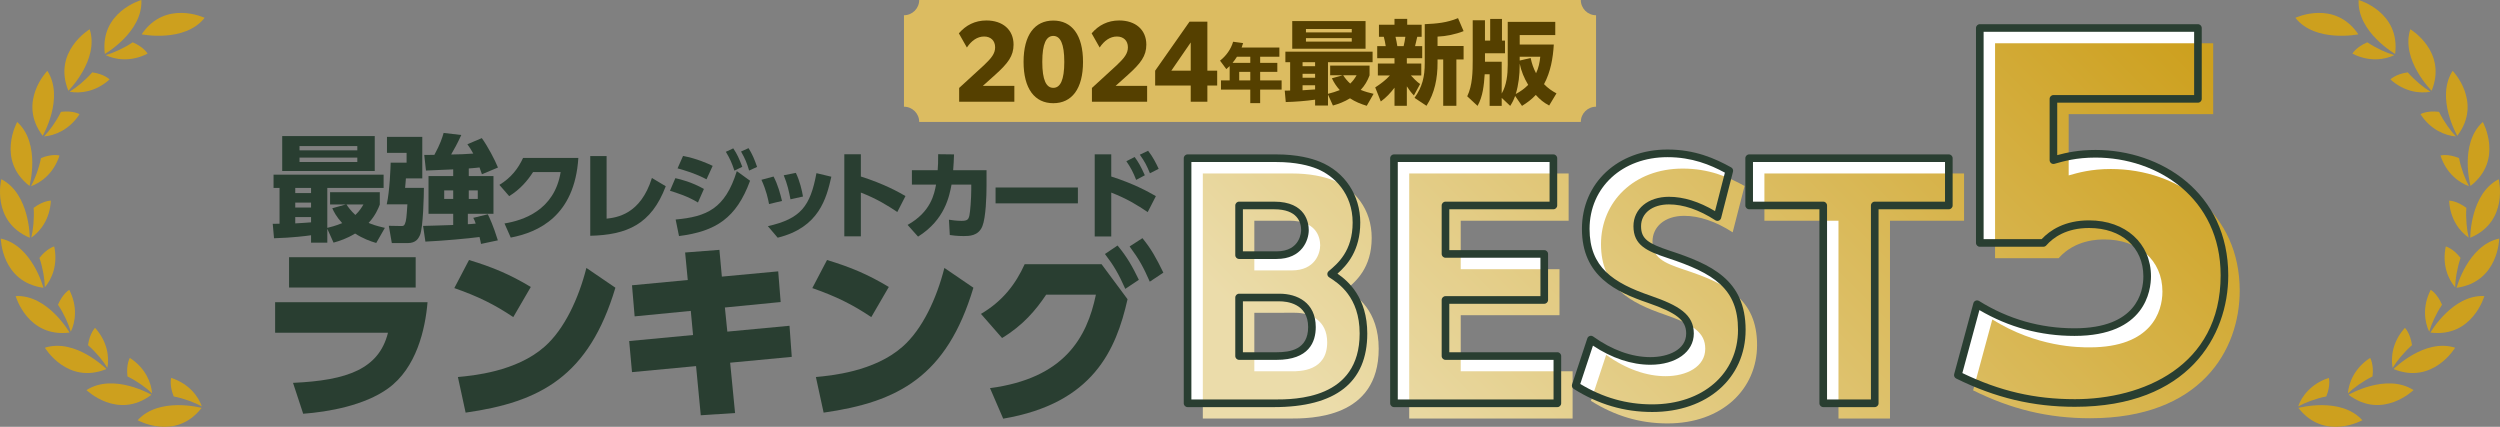 <svg viewBox="0 0 328 56" xmlns="http://www.w3.org/2000/svg" xmlns:xlink="http://www.w3.org/1999/xlink"><rect x="0" y="0" width="328" height="56" fill="#808080" stroke="none"/><linearGradient id="a"><stop offset=".001" stop-color="#ebdcaa"/><stop offset="1" stop-color="#cda01e"/></linearGradient><linearGradient id="b" gradientTransform="matrix(1 0 0 -1 2 60)" gradientUnits="userSpaceOnUse" x1="161.407" x2="241.756" xlink:href="#a" y1="17.784" y2="98.132"/><linearGradient id="c" gradientTransform="matrix(1 0 0 -1 2 60)" gradientUnits="userSpaceOnUse" x1="175.817" x2="256.166" xlink:href="#a" y1="3.374" y2="83.722"/><linearGradient id="d" gradientTransform="matrix(1 0 0 -1 2 60)" gradientUnits="userSpaceOnUse" x1="188.079" x2="268.427" xlink:href="#a" y1="-8.888" y2="71.461"/><linearGradient id="e" gradientTransform="matrix(1 0 0 -1 2 60)" gradientUnits="userSpaceOnUse" x1="197.877" x2="278.226" xlink:href="#a" y1="-18.687" y2="61.662"/><linearGradient id="f" gradientTransform="matrix(1 0 0 -1 2 60)" gradientUnits="userSpaceOnUse" x1="210.18" x2="290.529" xlink:href="#a" y1="-30.99" y2="49.359"/><path d="m207.402 16-86.803-.001c0-1.105-.895-2-2-2l0-11.999c1.105 0 2-.895 2-2l86.803.001c0 1.105.895 2 2 2l-0 11.999c-1.105 0-2.0.895-2 2h-0z" fill="#dcbc61"/><g fill="#cda01e"><path d="m301.551 53.519s5.558-1.509 8.39 1.614c0 0-4.976 2.779-8.39-1.614z"/><path d="m305.209 52.012c.604-1.497.332-2.432.332-2.432-2.351.763-3.573 2.445-4.023 3.741.892-.49 2.278-1.03 3.691-1.31z"/><path d="m308.13 51.791s4.978-2.896 8.522-.612c0 0-4.087 3.972-8.522.612z"/><path d="m311.274 49.389c.196-1.603-.309-2.435-.309-2.435-2.074 1.345-2.819 3.286-2.918 4.655.734-.704 1.933-1.585 3.226-2.22z"/><path d="m314.038 48.419s4.059-4.085 8.073-2.797c0 0-2.92 4.894-8.073 2.797z"/><path d="m316.453 45.285c-.225-1.599-.928-2.272-.928-2.272-1.655 1.836-1.872 3.904-1.613 5.251.527-.87 1.457-2.031 2.542-2.98z"/><path d="m318.872 43.633s2.863-4.997 7.074-4.791c0 0-1.553 5.483-7.074 4.791z"/><path d="m320.394 39.981c-.631-1.486-1.485-1.954-1.485-1.954-1.123 2.202-.798 4.255-.199 5.49.284-.977.882-2.339 1.684-3.536h0z"/><path d="m322.302 37.759s1.472-5.568 5.593-6.459c0 0-.081 5.699-5.593 6.459z"/><path d="m322.827 33.838c-.995-1.272-1.94-1.503-1.94-1.503-.515 2.418.33 4.317 1.228 5.354.021-1.017.247-2.488.711-3.851z"/><path d="m324.095 31.197s-.019-5.759 3.731-7.686c0 0 1.396 5.525-3.731 7.686z"/><path d="m323.587 27.274c-1.29-.971-2.263-.95-2.263-.95.128 2.469 1.436 4.084 2.572 4.854-.243-.988-.406-2.467-.31-3.904z"/><path d="m324.129 24.395s-1.509-5.558 1.614-8.39c0 0 2.779 4.976-1.614 8.39z"/><path d="m322.623 20.737c-1.497-.604-2.432-.332-2.432-.332.763 2.351 2.445 3.573 3.741 4.023-.49-.892-1.03-2.278-1.31-3.691z"/><path d="m322.401 17.816s-2.896-4.978-.612-8.522c0 0 3.972 4.087.612 8.522z"/><path d="m320 14.672c-1.603-.196-2.435.309-2.435.309 1.345 2.074 3.286 2.819 4.655 2.918-.704-.734-1.585-1.933-2.22-3.226z"/><path d="m319.029 11.908s-4.085-4.059-2.797-8.073c0 0 4.894 2.92 2.797 8.073z"/><path d="m315.896 9.493c-1.599.225-2.272.928-2.272.928 1.836 1.655 3.904 1.872 5.251 1.613-.87-.527-2.031-1.457-2.98-2.542z"/><path d="m314.243 7.074s-4.997-2.863-4.791-7.074c0 0 5.483 1.553 4.791 7.074z"/><path d="m310.591 5.552c-1.486.631-1.954 1.485-1.954 1.485 2.202 1.123 4.255.798 5.49.199-.977-.284-2.339-.882-3.536-1.684h0z"/><path d="m309.416 4.505s-5.646 1.137-8.264-2.166c0 0 5.149-2.443 8.264 2.166h-0z"/><path d="m26.449 53.519s-5.558-1.509-8.39 1.614c0 0 4.976 2.779 8.39-1.614z"/><path d="m22.791 52.012c-.604-1.497-.332-2.432-.332-2.432 2.351.763 3.573 2.445 4.023 3.741-.892-.49-2.278-1.03-3.691-1.31z"/><path d="m19.87 51.791s-4.978-2.896-8.522-.612c0 0 4.087 3.972 8.522.612z"/><path d="m16.726 49.389c-.196-1.603.309-2.435.309-2.435 2.074 1.345 2.819 3.286 2.918 4.655-.734-.704-1.933-1.585-3.226-2.22z"/><path d="m13.962 48.419s-4.059-4.085-8.073-2.797c0 0 2.92 4.894 8.073 2.797z"/><path d="m11.547 45.285c.225-1.599.928-2.272.928-2.272 1.655 1.836 1.872 3.904 1.613 5.251-.527-.87-1.457-2.031-2.542-2.98z"/><path d="m9.128 43.633s-2.863-4.997-7.074-4.791c0 0 1.553 5.483 7.074 4.791z"/><path d="m7.606 39.981c.631-1.486 1.485-1.954 1.485-1.954 1.123 2.202.798 4.255.199 5.49-.284-.977-.882-2.339-1.684-3.536z"/><path d="m5.698 37.759s-1.472-5.568-5.593-6.459c0 0 .081 5.699 5.593 6.459z"/><path d="m5.173 33.838c.995-1.272 1.94-1.503 1.94-1.503.515 2.418-.33 4.317-1.228 5.354-.021-1.017-.247-2.488-.711-3.851z"/><path d="m3.905 31.197s.019-5.759-3.731-7.686c0 0-1.396 5.525 3.731 7.686z"/><path d="m4.413 27.274c1.29-.971 2.263-.95 2.263-.95-.128 2.469-1.436 4.084-2.572 4.854.243-.988.406-2.467.31-3.904z"/><path d="m3.871 24.395s1.509-5.558-1.614-8.39c0 0-2.779 4.976 1.614 8.39z"/><path d="m5.377 20.737c1.497-.604 2.432-.332 2.432-.332-.763 2.351-2.445 3.573-3.741 4.023.49-.892 1.03-2.278 1.31-3.691z"/><path d="m5.599 17.816s2.896-4.978.612-8.522c0 0-3.972 4.087-.612 8.522z"/><path d="m8 14.672c1.603-.196 2.435.309 2.435.309-1.345 2.074-3.286 2.819-4.655 2.918.704-.734 1.585-1.933 2.22-3.226z"/><path d="m8.971 11.908s4.085-4.059 2.797-8.073c0 0-4.894 2.92-2.797 8.073z"/><path d="m12.104 9.493c1.599.225 2.272.928 2.272.928-1.836 1.655-3.904 1.872-5.251 1.613.87-.527 2.031-1.457 2.98-2.542z"/><path d="m13.757 7.074s4.997-2.863 4.791-7.074c0 0-5.483 1.553-4.791 7.074z"/><path d="m17.409 5.552c1.486.631 1.954 1.485 1.954 1.485-2.202 1.123-4.255.798-5.49.199.977-.284 2.339-.882 3.536-1.684z"/><path d="m18.584 4.505s5.646 1.137 8.264-2.166c0 0-5.149-2.443-8.264 2.166z"/></g><path d="m167.447 20.758c2.4 0 4.239.4 5.52.92 2.76 1.12 4.999 3.759 4.999 7.52 0 3.959-2.079 5.719-3.319 6.759 1.319.84 4.239 2.76 4.239 7.799 0 9.158-8.879 9.158-11.758 9.158h-11.318v-32.155zm-4.879 6.199v6.52h4.919c3.08 0 3.72-2.28 3.72-3.279 0-1.16-.56-3.24-4.039-3.24h-4.6zm0 12.078v7.679h4.919c1.04 0 4.64 0 4.64-3.799 0-2.84-2.12-3.88-4.239-3.88z" fill="#fff"/><path d="m202.606 33.316v6.039h-12.958v7.358h14.678v6.199h-21.437v-32.155h20.916v6.199h-14.157v6.359h12.958z" fill="#fff"/><path d="m225.327 28.478c-2.24-1.44-4.399-2.16-6.359-2.16-2.6 0-4.159 1.479-4.159 3.359 0 2.12 1.439 2.8 4.079 3.68 5.6 1.84 9.639 3.839 9.639 9.918 0 5.72-4.52 10.278-11.758 10.278-3.64 0-6.919-1-10.039-2.959l2-6.039c2.68 1.92 5.359 2.8 7.799 2.8 2.76 0 5.199-1.24 5.199-3.6 0-2.08-1.52-3.16-5.319-4.479-4.56-1.56-8.358-3.64-8.358-9.238 0-5.56 4.319-9.919 10.718-9.919 3.359 0 5.879 1.04 8.119 2.28l-1.56 6.08z" fill="#fff"/><path d="m245.967 52.913h-6.759v-25.956h-9.718v-6.199h26.195v6.199h-9.719z" fill="#fff"/><path d="m288.369 12.974h-18.959v8.04c1.26-.36 2.939-.84 5.52-.84 8.939 0 16.919 5.82 16.919 15.96 0 7.859-5.159 16.739-19.619 16.739-5.58 0-10.38-1.2-15.359-3.66l2.52-9.3c5.88 3.66 11.34 3.66 12.78 3.66 8.1 0 9.539-4.68 9.539-7.319 0-4.14-3.18-6.84-7.619-6.84-.721 0-3.84 0-6 2.46h-8.34v-28.2h28.619z" fill="#fff"/><path d="m169.447 22.758c2.4 0 4.239.4 5.52.92 2.76 1.12 4.999 3.759 4.999 7.52 0 3.959-2.079 5.719-3.319 6.759 1.319.84 4.239 2.76 4.239 7.799 0 9.158-8.879 9.158-11.758 9.158h-11.318v-32.155zm-4.879 6.199v6.52h4.919c3.08 0 3.72-2.28 3.72-3.279 0-1.16-.56-3.24-4.039-3.24h-4.6zm0 12.078v7.679h4.919c1.04 0 4.64 0 4.64-3.799 0-2.84-2.12-3.88-4.239-3.88z" fill="url(#b)"/><path d="m204.606 35.316v6.039h-12.958v7.358h14.678v6.199h-21.437v-32.155h20.916v6.199h-14.157v6.359h12.958z" fill="url(#c)"/><path d="m227.327 30.478c-2.24-1.44-4.399-2.16-6.359-2.16-2.6 0-4.159 1.479-4.159 3.359 0 2.12 1.439 2.8 4.079 3.68 5.6 1.84 9.639 3.839 9.639 9.918 0 5.72-4.52 10.278-11.758 10.278-3.64 0-6.919-1-10.039-2.959l2-6.039c2.68 1.92 5.359 2.8 7.799 2.8 2.76 0 5.199-1.24 5.199-3.6 0-2.08-1.52-3.16-5.319-4.479-4.56-1.56-8.358-3.64-8.358-9.238 0-5.56 4.319-9.919 10.718-9.919 3.359 0 5.879 1.04 8.119 2.28l-1.56 6.08z" fill="url(#d)"/><path d="m247.967 54.913h-6.759v-25.956h-9.718v-6.199h26.195v6.199h-9.719z" fill="url(#e)"/><path d="m290.369 14.974h-18.959v8.04c1.26-.36 2.939-.84 5.52-.84 8.939 0 16.919 5.82 16.919 15.96 0 7.859-5.159 16.739-19.619 16.739-5.58 0-10.38-1.2-15.359-3.66l2.52-9.3c5.88 3.66 11.34 3.66 12.78 3.66 8.1 0 9.539-4.68 9.539-7.319 0-4.14-3.18-6.84-7.619-6.84-.721 0-3.84 0-6 2.46h-8.34v-28.2h28.619z" fill="url(#f)"/><path d="m167.128 53.413h-11.318c-.276 0-.5-.224-.5-.5v-32.155c0-.276.224-.5.5-.5h11.638c2.771 0 4.633.52 5.708.957 3.275 1.33 5.311 4.389 5.311 7.983 0 3.675-1.734 5.596-2.989 6.706 1.444.997 3.909 3.169 3.909 7.852 0 6.409-4.124 9.658-12.258 9.658v0zm-10.818-1h10.818c2.784 0 11.258 0 11.258-8.658 0-4.826-2.809-6.613-4.008-7.377-.135-.086-.22-.23-.23-.39-.011-.158.056-.312.178-.415 1.175-.985 3.141-2.634 3.141-6.376 0-3.8-2.421-6.137-4.688-7.056-.991-.403-2.722-.883-5.331-.883h-11.138s0 31.155 0 31.155zm11.178-5.199h-4.919c-.276 0-.5-.224-.5-.5v-7.679c0-.276.224-.5.5-.5h5.319c2.291 0 4.739 1.15 4.739 4.38 0 1.961-.892 4.299-5.14 4.299zm-4.419-1h4.419c1.777 0 4.14-.342 4.14-3.299 0-3.136-2.862-3.38-3.739-3.38h-4.819zm4.419-12.237h-4.919c-.276 0-.5-.224-.5-.5v-6.52c0-.276.224-.5.5-.5h4.6c4.212 0 4.539 2.863 4.539 3.74 0 1.308-.882 3.779-4.22 3.779zm-4.419-1h4.419c3.184 0 3.22-2.666 3.22-2.779 0-1.023-.46-2.74-3.539-2.74h-4.1v5.52z" fill="#293e31"/><path d="m204.326 53.413h-21.437c-.276 0-.5-.224-.5-.5v-32.155c0-.276.224-.5.5-.5h20.916c.276 0 .5.224.5.5v6.199c0 .276-.224.5-.5.5h-13.657v5.359h12.458c.276 0 .5.224.5.5v6.039c0 .276-.224.5-.5.5h-12.458v6.358h14.178c.276 0 .5.224.5.5v6.199c0 .276-.224.5-.5.5zm-20.937-1h20.437v-5.199h-14.178c-.276 0-.5-.224-.5-.5v-7.358c0-.276.224-.5.5-.5h12.458v-5.039h-12.458c-.276 0-.5-.224-.5-.5v-6.359c0-.276.224-.5.5-.5h13.657v-5.199h-19.916z" fill="#293e31"/><path d="m216.769 54.053c-3.681 0-7.052-.993-10.305-3.035-.195-.123-.281-.362-.209-.581l2-6.039c.05-.15.169-.269.32-.318.149-.051.316-.023.445.069 2.472 1.771 5.067 2.706 7.508 2.706 2.339 0 4.699-.958 4.699-3.1 0-1.724-1.211-2.697-4.983-4.007-4.205-1.438-8.694-3.495-8.694-9.711 0-6.037 4.718-10.419 11.218-10.419 3.64 0 6.27 1.184 8.361 2.342.199.11.299.341.242.562l-1.56 6.08c-.04.156-.152.282-.302.342-.147.059-.317.041-.453-.045-2.147-1.381-4.196-2.081-6.089-2.081-2.188 0-3.659 1.149-3.659 2.859 0 1.677.934 2.271 3.737 3.205 5.46 1.794 9.98 3.814 9.98 10.393 0 6.346-5.041 10.778-12.258 10.778zm-9.44-3.678c2.986 1.802 6.078 2.678 9.44 2.678 6.629 0 11.258-4.021 11.258-9.778 0-5.401-3.13-7.417-9.295-9.443-2.673-.891-4.423-1.66-4.423-4.154 0-2.272 1.916-3.859 4.659-3.859 1.911 0 3.941.631 6.044 1.878l1.294-5.045c-1.924-1.034-4.318-2.032-7.538-2.032-5.921 0-10.218 3.961-10.218 9.419 0 5.015 3.068 7.071 8.021 8.766 3.67 1.273 5.657 2.44 5.657 4.952 0 2.414-2.344 4.1-5.699 4.1-2.466 0-5.058-.865-7.534-2.51l-1.666 5.03v0z" fill="#293e31"/><path d="m245.967 53.413h-6.759c-.276 0-.5-.224-.5-.5v-25.456h-9.218c-.276 0-.5-.224-.5-.5v-6.199c0-.276.224-.5.5-.5h26.195c.276 0 .5.224.5.5v6.199c0 .276-.224.5-.5.5h-9.219v25.456c0 .276-.224.5-.5.5zm-6.259-1h5.759v-25.456c0-.276.224-.5.5-.5h9.219v-5.199h-25.195v5.199h9.218c.276 0 .5.224.5.5z" fill="#293e31"/><path d="m272.229 53.373c-5.504 0-10.455-1.18-15.581-3.712-.214-.105-.323-.349-.261-.579l2.52-9.3c.041-.152.152-.276.3-.334.146-.058.312-.043.447.04 3.82 2.379 8.031 3.585 12.516 3.585 8.158 0 9.039-4.769 9.039-6.819 0-3.792-2.861-6.34-7.119-6.34-2.986 0-4.707 1.245-5.624 2.29-.095.108-.232.17-.376.17h-8.34c-.276 0-.5-.224-.5-.5v-28.2c0-.276.224-.5.5-.5h28.619c.276 0 .5.224.5.5v9.3c0 .276-.224.5-.5.5h-18.459v6.88c1.202-.328 2.787-.68 5.02-.68 8.656 0 17.419 5.654 17.419 16.46 0 7.952-5.27 17.239-20.119 17.239zm-14.769-4.428c4.91 2.368 9.483 3.428 14.769 3.428 8.819 0 19.119-4.253 19.119-16.239 0-10.149-8.26-15.46-16.419-15.46-2.51 0-4.169.474-5.382.82-.149.043-.312.013-.438-.082-.125-.094-.199-.242-.199-.399v-8.04c0-.276.224-.5.5-.5h18.459v-8.3h-27.619v27.2h7.618c1.087-1.16 3.019-2.46 6.222-2.46 4.78 0 8.119 3.019 8.119 7.34 0 1.834-.724 7.819-10.039 7.819-4.45 0-8.643-1.14-12.472-3.389l-2.237 8.261z" fill="#293e31"/><path d="m49.362 31.879c-.772-.227-1.741-.574-2.77-1.24-1.09.666-2.028.969-2.831 1.195l-.817-1.816v1.816h-2.134v-.969c-.5.076-2.482.333-4.859.394l-.167-1.892c.151 0 .757-.016.893-.016v-4.692h-.787v-1.741h14.44v1.741h-7.387v5.237c.439-.105.999-.242 1.953-.621-.757-.832-1.09-1.482-1.302-1.952l1.786-.499h-2.074v-1.605h6.524v1.62c-.197.515-.59 1.468-1.468 2.407.454.196.954.378 2.134.65l-1.135 1.982zm-12.336-14.031h12.14v4.586h-12.14zm1.71 6.812v.666h2.074v-.666zm0 1.923v.65h2.074v-.65zm2.074 1.892h-2.074v.833c.696-.031 1.483-.092 2.074-.137zm-1.514-9.309v.56h7.583v-.56zm0 1.514v.575h7.583v-.575zm6.161 6.146c.212.332.56.816 1.166 1.377.575-.545.848-1.014 1.06-1.377z" fill="#293e31"/><path d="m50.772 17.954h4.632v5.449h-2.149c-.015.182-.076 1.044-.106 1.242h2.467c0 .832-.091 5.236-.515 6.205-.212.455-.53 1.045-1.635 1.045h-2.059l-.394-2.271 1.589.03c.227 0 .394.016.515-.258.197-.438.227-.983.333-2.588h-2.709c.394-1.726.5-4.874.515-5.464h2.089v-1.287h-2.573v-2.104zm8.688 4.269c-3.012.136-3.345.151-3.572.151l-.227-2.043c.136 0 1.09-.015 1.332-.015.772-1.423 1.029-2.24 1.211-2.876l2.316.272c-.545 1.196-.908 1.816-1.332 2.558 1.029-.015 1.983-.045 2.906-.121-.288-.53-.5-.848-.772-1.226l1.892-.802c.787 1.09 1.695 2.815 2.119 3.86l-2.104.878c-.076-.242-.151-.454-.318-.893-.227.03-.56.076-1.408.136v.999h3.239v4.95h-3.36v1.362c.242-.016.469-.016 1.029-.076-.121-.378-.182-.499-.318-.756l1.907-.47c.227.47.681 1.378 1.317 3.421l-2.21.469c-.045-.271-.091-.469-.197-.908-1.423.197-5.01.516-7.099.605l-.303-2.059c.56 0 3.315-.105 3.951-.121v-1.468h-3.239v-4.95h3.239s0-.878 0-.878zm-1.181 2.754v1.121h1.181v-1.121zm3.224 0v1.121h1.181v-1.121z" fill="#293e31"/><path d="m66.188 29.318c2.398-.392 6.549-1.691 7.37-6.739h-3.622c-.719 1.111-1.653 2.234-3.129 3.155l-1.287-1.477c1.552-.946 2.473-2.158 3.104-3.533h7.256c-.492 7.635-5.262 9.755-8.871 10.448 0 0-.82-1.854-.82-1.855z" fill="#293e31"/><path d="m79.587 28.688c1.3-.151 4.454-.53 5.943-5.338l1.817 1.085c-1.893 5.022-5.11 6.386-9.906 6.499v-10.461h2.146z" fill="#293e31"/><path d="m91.572 26.567c-1.363-.833-2.865-1.287-3.673-1.539l.707-1.653c.669.151 2.107.492 3.748 1.413 0 0-.782 1.779-.782 1.779zm-2.928 2.233c4.051-.366 6.498-1.4 8.025-6.347l1.741 1.262c-1.805 4.909-4.492 6.638-9.325 7.256 0 0-.441-2.171-.441-2.171zm4.051-5.274c-1.427-.757-2.776-1.148-3.799-1.439l.72-1.627c1.816.34 3.293 1.022 3.887 1.3zm3.508-4.063c.53.782.77 1.35 1.187 2.423l-1.035.505c-.341-1.035-.593-1.59-1.123-2.474 0 0 .972-.454.972-.454zm2.006-.025c.505.808.758 1.426 1.123 2.461l-1.047.479c-.315-1.073-.53-1.552-1.06-2.499l.983-.442z" fill="#293e31"/><path d="m100.896 26.77c-.101-.568-.354-1.792-.997-3.18l1.59-.429c.581 1.085.896 2.322 1.111 3.205zm-.151 2.902c4.315-.972 5.565-2.6 6.373-6.953l1.955.467c-.644 2.814-1.59 6.663-7.041 8l-1.287-1.514zm2.966-3.521c-.189-.997-.404-1.994-.884-3.155l1.59-.315c.518 1.073.808 2.322.935 3.104z" fill="#293e31"/><path d="m117.727 27.816c-1.224-.82-2.688-1.741-4.782-2.549v5.741h-2.171v-10.764h2.171v2.915c3.066.972 4.984 2.057 5.855 2.562z" fill="#293e31"/><path d="m119.075 29.508c3.066-1.704 3.508-4.076 3.734-5.287h-3.167v-1.894h3.382c.051-.644.063-1.035.063-2.095l2.082.025c-.025.82-.051 1.211-.113 2.069h4.378v2.02c0 1.375-.088 4.189-.542 5.325-.518 1.3-1.754 1.3-2.461 1.3-.896 0-1.489-.089-1.817-.139l-.113-2.007c.403.063 1.01.151 1.641.151.782 0 .921-.177 1.047-.719.102-.48.24-2.171.24-3.37v-.668h-2.587c-.29 1.526-.871 4.618-4.392 6.826l-1.375-1.539h-0z" fill="#293e31"/><path d="m141.42 24.599v2.082h-10.802v-2.082z" fill="#293e31"/><path d="m150.579 27.829c-1.362-.921-2.738-1.767-4.782-2.562v5.754h-2.171v-10.776h2.171v2.915c2.928.934 4.782 1.956 5.855 2.574l-1.073 2.095zm-1.716-7.23c.492.644.846 1.3 1.338 2.397l-1.136.606c-.392-.997-.72-1.628-1.287-2.448zm1.767-.82c.605.77 1.048 1.628 1.388 2.373l-1.147.58c-.417-1.009-.669-1.514-1.325-2.435z" fill="#293e31"/><path d="m56.093 39.651c-.297 3.51-1.434 8.627-5.191 11.321-3.09 2.225-7.787 3.065-11.124 3.312l-1.334-4.054c7.144-.321 11.272-1.829 12.459-6.575h-14.807v-4.005h19.998-0zm-1.557-5.908v3.98h-16.611v-3.98z" fill="#293e31"/><path d="m67.343 41.604c-2.472-1.656-4.622-2.72-7.737-3.807l1.928-3.684c3.114.939 5.389 1.903 8.108 3.535l-2.299 3.955zm-7.267 7.86c1.903-.173 7.663-.692 11.371-3.979 2.596-2.274 4.474-6.328 5.488-10.333l3.807 2.596c-3.486 11.643-9.863 15.005-19.652 16.389l-1.013-4.672h-0z" fill="#293e31"/><path d="m102.101 35.598.321 4.029-7.317.717.321 3.164 8.158-.767.296 4.079-8.083.766.643 6.601-4.499.296-.618-6.451-8.404.791-.37-4.079 8.38-.791-.297-3.164-7.366.717-.347-4.078 7.317-.692-.347-3.609 4.499-.346.321 3.51 7.392-.691v-0z" fill="#293e31"/><path d="m114.313 41.604c-2.472-1.656-4.622-2.72-7.737-3.807l1.929-3.684c3.114.939 5.389 1.903 8.107 3.535l-2.299 3.955zm-7.268 7.86c1.903-.173 7.663-.692 11.371-3.979 2.596-2.274 4.475-6.328 5.487-10.333l3.808 2.596c-3.485 11.643-9.863 15.005-19.652 16.389 0 0-1.014-4.672-1.014-4.672z" fill="#293e31"/><path d="m129.889 50.924c9.69-1.286 12.706-6.551 13.893-12.262h-6.526c-1.335 2.003-3.04 4.029-5.784 5.686l-2.769-3.164c2.893-1.705 4.573-3.955 5.735-6.525h10.085l3.411 4.598c-1.508 6.674-4.523 13.67-16.314 15.672l-1.73-4.004zm16.735-18.713c1.261 1.508 1.978 2.818 2.793 4.499l-1.779 1.187c-.865-1.929-1.459-2.991-2.67-4.573zm3.263-.964c1.137 1.384 1.805 2.596 2.744 4.523l-1.78 1.187c-.84-1.903-1.335-2.843-2.645-4.623z" fill="#293e31"/><path d="m125.842 11.538 3.263-2.99c.988-.936 1.456-1.534 1.456-2.34 0-.871-.572-1.417-1.443-1.417-.897 0-1.664.546-2.262 1.443l-1.053-1.859c.91-1.066 2.119-1.69 3.614-1.69 2.119 0 3.562 1.196 3.562 3.172 0 1.495-.741 2.457-2.418 3.965l-1.612 1.443h4.134v2.08h-7.241v-1.807z" fill="#554000"/><path d="m134.292 8.119c0-3.536 1.469-5.421 3.9-5.421s3.9 1.885 3.9 5.421-1.469 5.421-3.9 5.421-3.9-1.885-3.9-5.421zm5.343 0c0-2.392-.52-3.406-1.443-3.406-.923 0-1.443 1.014-1.443 3.406s.52 3.406 1.443 3.406c.923 0 1.443-1.014 1.443-3.406z" fill="#554000"/><path d="m143.262 11.538 3.263-2.99c.988-.936 1.456-1.534 1.456-2.34 0-.871-.572-1.417-1.443-1.417-.897 0-1.664.546-2.262 1.443l-1.053-1.859c.91-1.066 2.119-1.69 3.614-1.69 2.119 0 3.562 1.196 3.562 3.172 0 1.495-.741 2.457-2.418 3.965l-1.612 1.443h4.134v2.08h-7.241v-1.807z" fill="#554000"/><path d="m156.223 11.226h-4.667v-1.95l4.511-6.435h2.34v6.435h1.287v1.95h-1.287v2.119h-2.184zm0-1.95v-3.705l-2.548 3.705z" fill="#554000"/><path d="m167.854 6.234v1.21h-2.522v.807h2.253v1.177h-2.253v1.118h2.816v1.21h-2.816v1.774h-1.295v-1.774h-3.842v-1.21h1.135v-1.875c-.134.135-.286.269-.437.395l-.824-1.109c.798-.623 1.438-1.505 1.715-2.48l1.312.177c-.059.202-.118.378-.193.58zm-6.146 2.018h2.329v-.807h-1.749c-.176.286-.37.546-.58.807zm.875 1.177v1.118h1.455v-1.118z" fill="#554000"/><path d="m174.879 13.845-.647-1.439v1.439h-1.69v-.768c-1.271.18-2.555.276-3.851.312l-.132-1.499c.229 0 .468 0 .708-.012v-3.718h-.624v-1.379h11.442v1.379h-5.854v4.15c.54-.132 1.031-.288 1.548-.492-.444-.492-.744-.948-1.032-1.547l1.416-.396h-1.644v-1.271h5.169v1.283c-.275.731-.623 1.332-1.163 1.907.552.228 1.115.384 1.691.516l-.899 1.571c-.792-.24-1.5-.527-2.195-.983-.731.444-1.427.72-2.243.948zm4.282-11.082v3.634h-9.619v-3.634zm-8.264 5.397v.528h1.644v-.528zm0 1.523v.516h1.644v-.516zm1.644 2.051v-.552h-1.644v.66c.552-.024 1.104-.06 1.644-.108zm-1.2-7.928v.444h6.009v-.444zm0 1.199v.456h6.009v-.456zm5.806 5.961c.359-.336.587-.66.839-1.091h-1.763c.275.419.552.755.924 1.091z" fill="#554000"/><path d="m180.774 9.899v-1.559h2.183v-.708h-2.267v-1.583h1.115c-.06-.408-.144-.828-.251-1.223h-.636v-1.583h2.038v-.768h1.668v.768h1.895v1.583h-.575c-.084.408-.181.815-.288 1.223h.936v1.583h-2.016v.708h1.896v1.559h-1.367c.372.408.756.803 1.211 1.127l-.815 1.499c-.396-.42-.611-.708-.924-1.199v2.554h-1.619v-2.375c-.551.72-1.067 1.271-1.799 1.811l-.731-1.847c.695-.456 1.367-.947 1.931-1.571h-1.583zm2.315-5.073c.096.408.18.815.239 1.223h.828c.096-.396.18-.815.228-1.223zm5.517-.024v1.235h3.418v1.763h-.947v6.081h-1.728v-6.081h-.743v.468c0 1.979-.36 3.934-1.451 5.613l-1.571-1.043c1.044-1.463 1.344-2.795 1.344-4.57v-5.097c1.582-.072 2.878-.18 4.365-.791l.731 1.703c-.995.408-2.351.684-3.418.72z" fill="#554000"/><path d="m197.021 13.893h-1.583v-4.15h-.647c-.096 1.416-.229 2.891-.936 4.15l-1.355-1.259c.695-1.439.72-3.226.72-4.797v-5.181h1.607v2.674h.684v-2.842h1.547v2.842h.396v1.655h-2.626v1.115h2.194v4.174c.647-1.104.792-2.506.792-3.766v-5.637h6.236v1.727h-4.665v1.248h4.473c-.107 1.787-.419 3.598-1.283 5.193.492.516 1.008.875 1.632 1.211l-.96 1.595c-.731-.396-1.199-.78-1.751-1.391-.563.6-1.115 1.007-1.811 1.439l-.9-1.307c-.191.527-.348.839-.647 1.307l-1.115-1.055v1.055zm2.363-5.361c0 1.259-.145 2.59-.517 3.802.612-.324 1.151-.708 1.632-1.199-.528-.875-.912-1.787-1.115-2.794v.192zm0-.588 1.438-.336c.156.744.36 1.332.708 2.003.336-.708.479-1.403.552-2.171h-2.698v.504z" fill="#554000"/></svg>